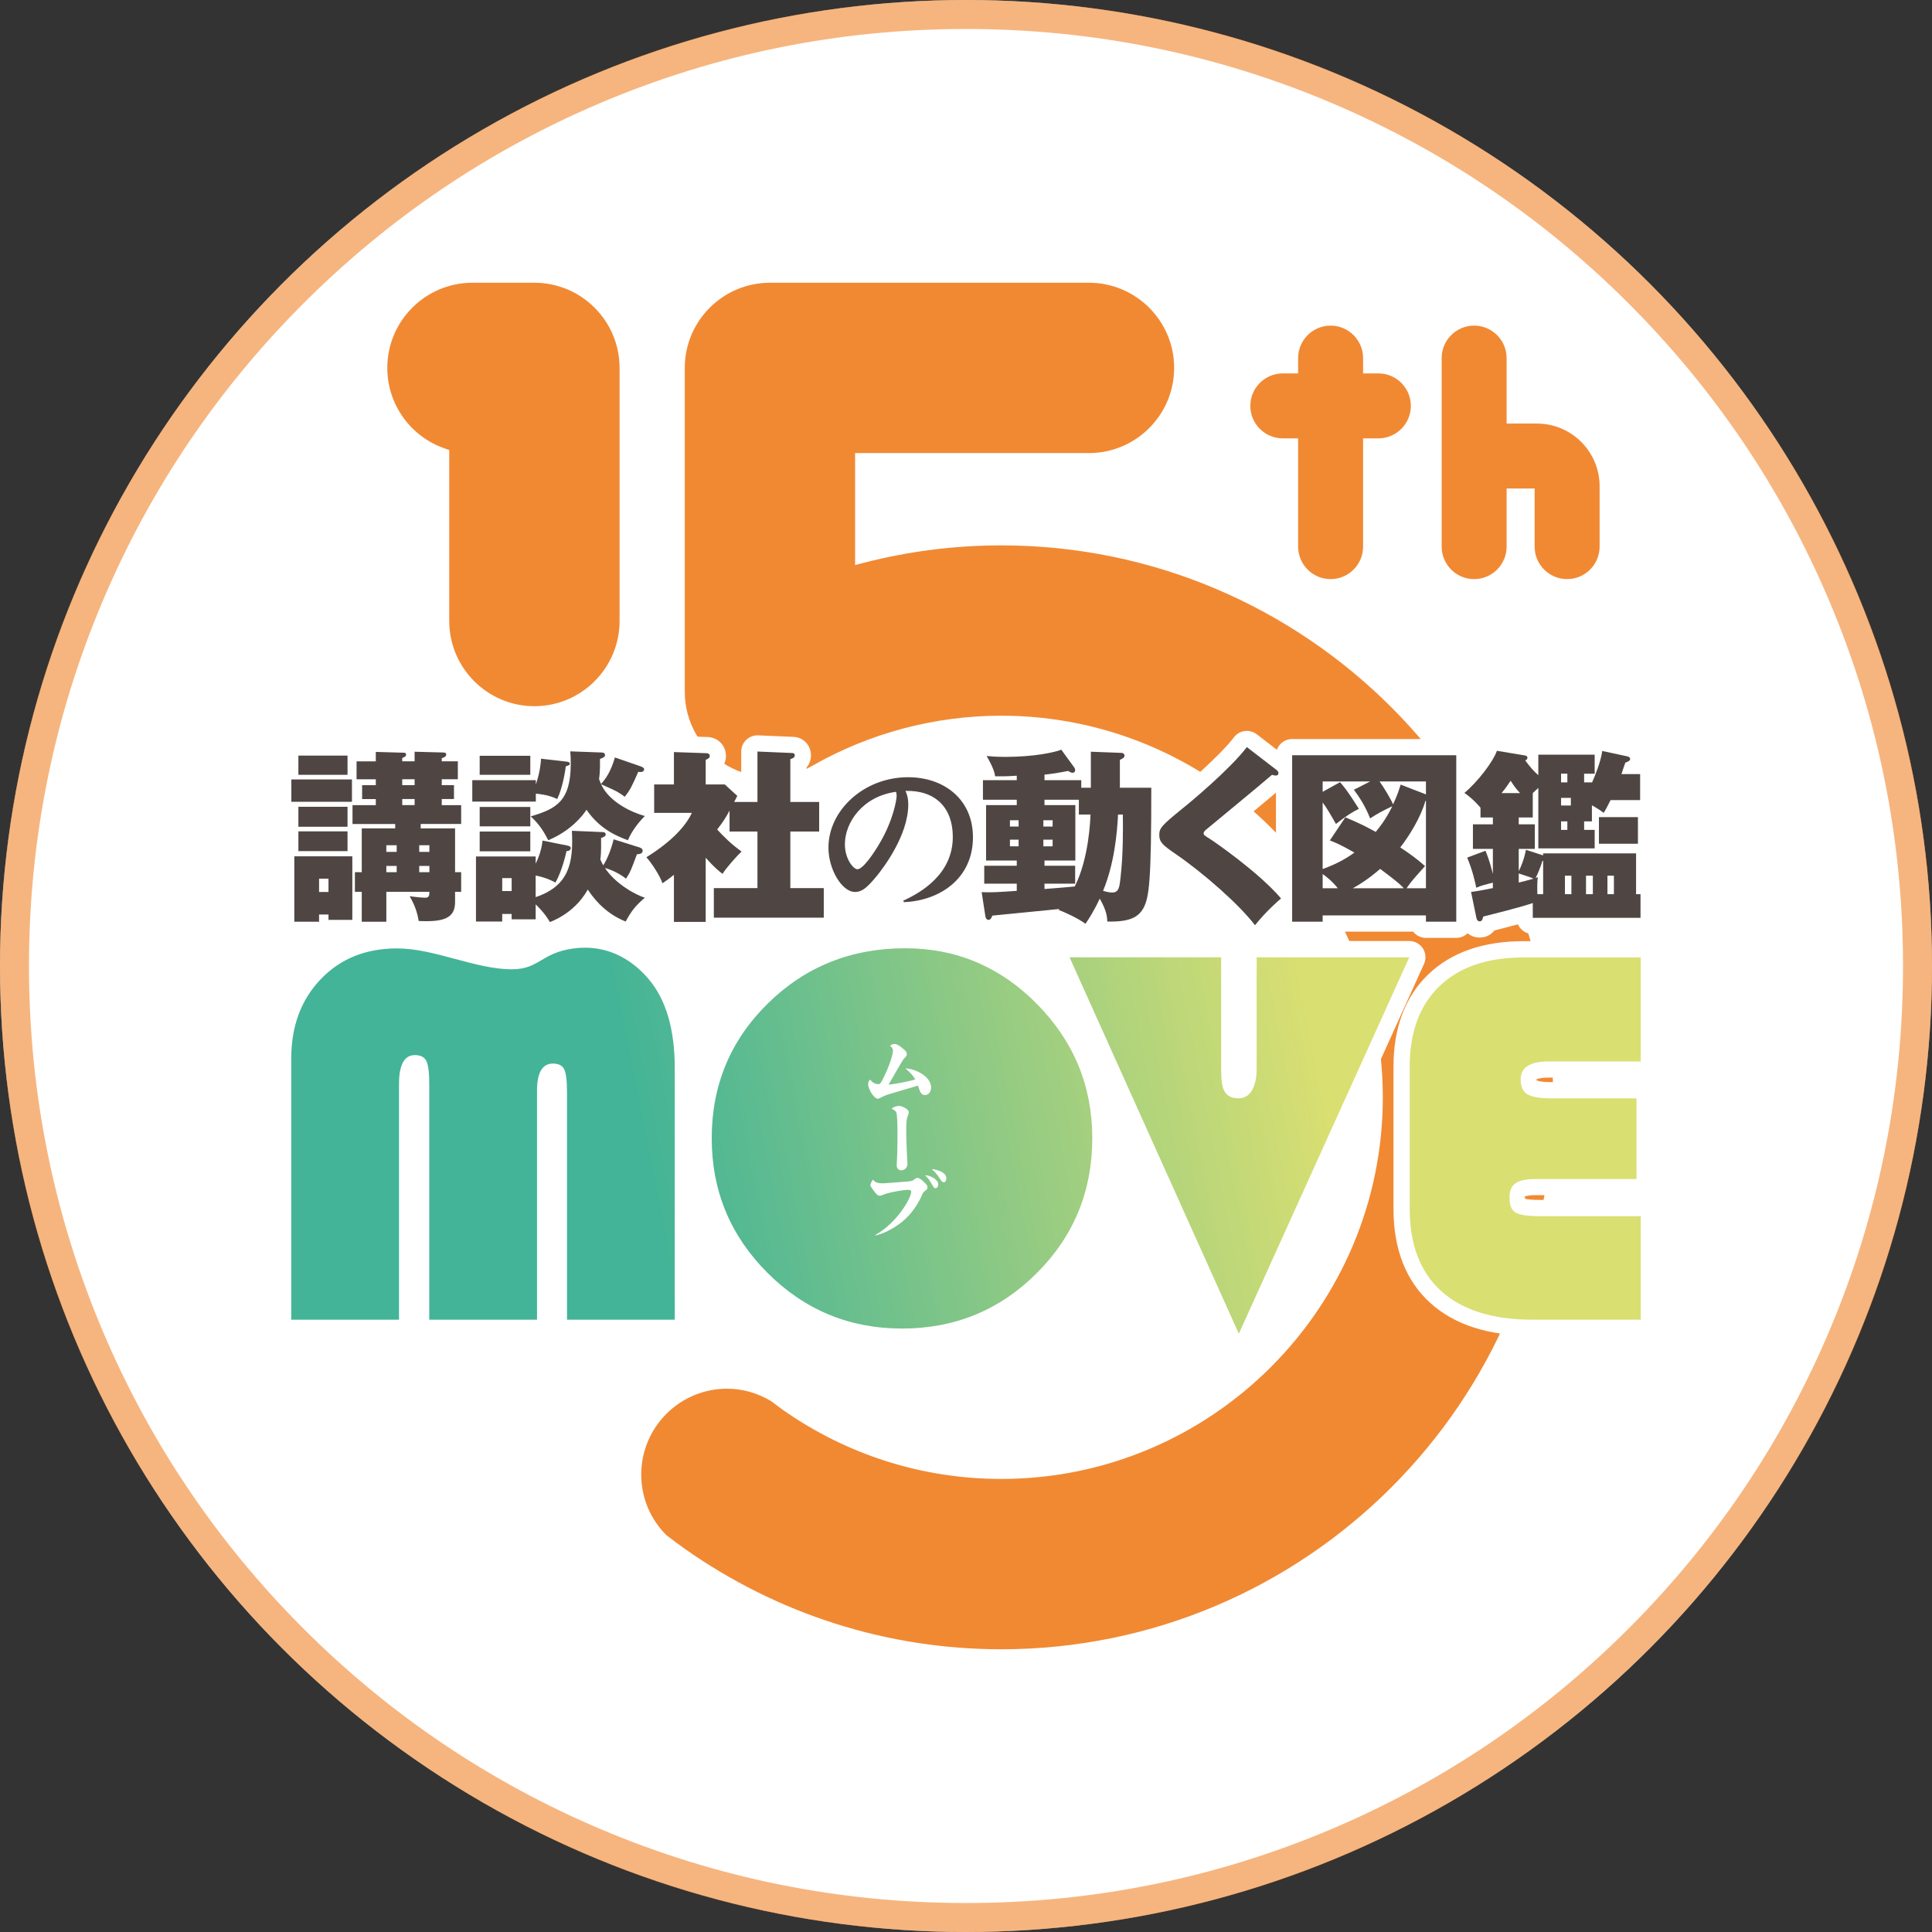 <?xml version="1.0" encoding="UTF-8"?>
<svg id="_レイヤー_1" data-name="レイヤー 1" xmlns="http://www.w3.org/2000/svg" version="1.1" xmlns:xlink="http://www.w3.org/1999/xlink" viewBox="0 0 400 400">
  <rect x="0" y="0" width="400" height="400" fill="#333333" stroke="none"/>
  <defs>
    <style>
      .cls-1 {
        fill: url(#linear-gradient);
      }

      .cls-1, .cls-2, .cls-3, .cls-4, .cls-5, .cls-6, .cls-7, .cls-8 {
        stroke-width: 0px;
      }

      .cls-9 {
        opacity: .5;
      }

      .cls-10 {
        clip-path: url(#clippath-2);
      }

      .cls-2 {
        fill: #ed6c00;
      }

      .cls-3 {
        fill: none;
      }

      .cls-11 {
        opacity: .8;
      }

      .cls-12 {
        clip-path: url(#clippath-1);
      }

      .cls-4 {
        fill: #231815;
      }

      .cls-5 {
        fill: url(#linear-gradient-2);
      }

      .cls-6 {
        fill: url(#linear-gradient-3);
      }

      .cls-13 {
        clip-path: url(#clippath);
      }

      .cls-14 {
        clip-path: url(#clippath-3);
      }

      .cls-7 {
        fill: #fff;
      }

      .cls-8 {
        fill: url(#linear-gradient-4);
      }
    </style>
    <clipPath id="clippath">
      <path class="cls-3" d="M260.177,198.195h31.6l-35.288,77.934-35.053-77.934h31.394v21.843c0,4.155-.135,7.356,3.605,7.356,1.552,0,2.587-.981,3.101-2.315.702-1.822.642-3.105.642-5.042v-21.843"/>
    </clipPath>
    <linearGradient id="linear-gradient" x1="-527.565" y1="576.739" x2="-526.037" y2="576.739" gradientTransform="translate(105656.658 115688.511) scale(200.181 -200.181)" gradientUnits="userSpaceOnUse">
      <stop offset="0" stop-color="#14a17d"/>
      <stop offset=".288" stop-color="#14a17d"/>
      <stop offset=".748" stop-color="#d0d74e"/>
      <stop offset="1" stop-color="#d0d74e"/>
    </linearGradient>
    <clipPath id="clippath-1">
      <path class="cls-3" d="M60.3,273.226v-54.066c0-6.702,2.036-12.178,6.101-16.427,4.067-4.251,9.339-6.374,15.824-6.374,7.695,0,16.131,4.284,23.637,4.324,5.882.028,6.079-3.42,12.958-4.324,6.682-.877,11.903,2.123,15.493,6.374,3.588,4.248,5.385,10.366,5.385,18.349v52.144h-22.307v-47.034c0-2.417-.191-4.02-.579-4.806-.382-.788-1.162-1.183-2.334-1.183-2.198,0-3.295,1.871-3.295,5.604v47.419h-22.31v-48.791c0-2.38-.2-3.973-.603-4.781-.406-.804-1.192-1.207-2.364-1.207-2.199,0-3.296,1.997-3.296,5.988v48.791h-22.309"/>
    </clipPath>
    <linearGradient id="linear-gradient-2" x1="-527.567" y1="576.814" x2="-526.04" y2="576.814" gradientTransform="translate(105651.77 115698.781) scale(200.178 -200.178)" xlink:href="#linear-gradient"/>
    <clipPath id="clippath-2">
      <path class="cls-3" d="M338.821,227.4v16.706h-20.86c-1.979,0-3.378.293-4.202.879-.826.588-1.238,1.574-1.238,2.968,0,1.574.424,2.611,1.265,3.103.842.495,2.563.743,5.166.743h20.746v21.427h-22.396c-8.243,0-14.54-1.969-18.899-5.909-4.36-3.934-6.539-9.621-6.539-17.058v-29.395c0-7.179,2.059-12.749,6.18-16.706,4.122-3.957,9.92-5.929,17.389-5.929h24.265v21.534h-19.099c-3.847,0-5.769,1.247-5.769,3.739,0,1.465.459,2.483,1.373,3.048.913.567,2.545.849,4.891.849h17.727"/>
    </clipPath>
    <linearGradient id="linear-gradient-3" x1="-527.683" y1="576.828" x2="-526.155" y2="576.828" gradientTransform="translate(110654.427 121155.143) scale(209.629 -209.629)" xlink:href="#linear-gradient"/>
    <clipPath id="clippath-3">
      <path class="cls-3" d="M187.41,196.328c10.621,0,19.733,3.866,27.335,11.591,7.601,7.731,11.4,16.98,11.4,27.747,0,10.955-3.829,20.257-11.48,27.913-7.658,7.656-16.963,11.484-27.914,11.484-10.879,0-20.164-3.848-27.859-11.54-7.691-7.692-11.536-16.977-11.536-27.858,0-10.989,3.874-20.293,11.619-27.91,7.747-7.617,17.227-11.428,28.436-11.428"/>
    </clipPath>
    <linearGradient id="linear-gradient-4" x1="-527.566" y1="576.775" x2="-526.038" y2="576.775" gradientTransform="translate(105649.588 115687.429) scale(200.17 -200.17)" xlink:href="#linear-gradient"/>
  </defs>
  <g>
    <circle class="cls-7" cx="200" cy="200" r="200"/>
    <g class="cls-9">
      <path class="cls-2" d="M200,6c26.192,0,51.598,5.128,75.512,15.243,23.101,9.771,43.848,23.76,61.667,41.578,17.819,17.819,31.807,38.566,41.578,61.667,10.115,23.913,15.243,49.319,15.243,75.512,0,26.192-5.128,51.598-15.243,75.512-9.771,23.101-23.76,43.848-41.578,61.667-17.819,17.819-38.566,31.808-61.667,41.578-23.913,10.115-49.319,15.243-75.512,15.243s-51.598-5.128-75.512-15.243c-23.101-9.771-43.849-23.76-61.667-41.578-17.819-17.819-31.808-38.566-41.578-61.667-10.115-23.913-15.243-49.319-15.243-75.512,0-26.192,5.128-51.598,15.243-75.512,9.771-23.101,23.76-43.848,41.578-61.667,17.818-17.819,38.566-31.807,61.667-41.578,23.913-10.115,49.319-15.243,75.512-15.243M200,0C89.543,0,0,89.543 0,200,0,310.457,89.543,400,200,400c110.457,0,200-89.543,200-200C400,89.543,310.457,0,200,0h0Z"/>
    </g>
  </g>
  <g class="cls-11">
    <g>
      <g>
        <path class="cls-2" d="M140.855,321.83c-1.346-.948-2.646-1.953-3.949-2.956,1.164,1.166,2.519,2.117,3.949,2.956Z"/>
        <path class="cls-7" d="M140.107,323.105c-1.729-1.013-3.121-2.058-4.247-3.187l1.946-2.217c1.409,1.083,2.633,2.027,3.9,2.919l-1.599,2.486Z"/>
      </g>
      <g>
        <path class="cls-2" d="M207.286,111.434c-9.733,0-19.405,1.234-28.769,3.639v-19.792h46.944c10.555,0,19.11-8.556,19.11-19.111s-8.556-19.111-19.11-19.111h-66.056c-10.554,0-19.11,8.556-19.11,19.111v67.084c0,6.813,3.627,13.111,9.52,16.53,5.894,3.419,13.165,3.441,19.076.06,11.659-6.666,24.936-10.189,38.395-10.189,42.75,0,77.531,34.781,77.531,77.532,0,42.751-34.781,77.532-77.531,77.532-16.451,0-31.693-5.188-44.255-13.96-.818-.572-1.601-1.19-2.395-1.792-2.945-1.829-6.388-2.934-10.109-2.934-10.63,0-19.246,8.617-19.246,19.246,0,5.308,2.15,10.113,5.625,13.595,1.303,1.003,2.603,2.008,3.949,2.956,18.825,13.254,41.71,21.111,66.431,21.111,63.827,0,115.754-51.927,115.754-115.754s-51.927-115.753-115.754-115.753Z"/>
        <path class="cls-7" d="M207.287,344.42c-24.15,0-47.416-7.394-67.284-21.381-1.299-.918-2.561-1.885-3.822-2.858l-.32-.263c-3.906-3.912-6.057-9.111-6.057-14.64,0-11.427,9.296-20.723,20.723-20.723,3.796,0,7.564,1.091,10.89,3.155l.684.514c.586.45,1.169.898,1.778,1.322,12.824,8.958,27.836,13.693,43.409,13.693,41.936,0,76.052-34.115,76.052-76.052s-34.115-76.055-76.052-76.055c-13.202,0-26.228,3.456-37.664,9.992-6.348,3.629-14.224,3.606-20.55-.064-6.328-3.672-10.257-10.494-10.257-17.807v-67.085c0-11.354,9.235-20.59,20.59-20.59h66.054c11.354,0,20.59,9.235,20.59,20.59s-9.235,20.59-20.59,20.59h-45.467v16.421c8.938-2.139,18.11-3.225,27.294-3.225,64.642,0,117.232,52.589,117.232,117.232s-52.589,117.232-117.232,117.232ZM150.526,287.512c-9.796,0-17.766,7.971-17.766,17.766,0,4.74,1.845,9.198,5.191,12.55,1.264.956,2.489,1.9,3.756,2.792,19.366,13.635,42.046,20.844,65.581,20.844,63.011,0,114.275-51.264,114.275-114.275s-51.264-114.275-114.275-114.275c-9.567,0-19.123,1.21-28.405,3.591l-1.845.473v-23.174h48.423c9.723,0,17.634-7.91,17.634-17.634s-7.91-17.634-17.634-17.634h-66.054c-9.723,0-17.634,7.91-17.634,17.634v67.085c0,6.262,3.366,12.105,8.785,15.249,5.422,3.147,12.166,3.164,17.599.058,11.883-6.793,25.414-10.384,39.13-10.384,43.565,0,79.008,35.443,79.008,79.011,0,43.565-35.443,79.008-79.008,79.008-16.182,0-31.777-4.919-45.1-14.224-.644-.45-1.264-.924-1.888-1.403l-.557-.424c-2.743-1.695-5.967-2.633-9.215-2.633Z"/>
      </g>
    </g>
    <g>
      <g>
        <polyline class="cls-2" points="110.644 128.578 110.644 76.17 97.819 76.17"/>
        <polygon class="cls-7" points="112.123 128.578 109.167 128.578 109.167 77.648 97.818 77.648 97.818 74.692 112.123 74.692 112.123 128.578"/>
      </g>
      <g>
        <path class="cls-2" d="M110.643,147.688c-10.554,0-19.111-8.556-19.111-19.111v-34.355c-7.465-2.6-12.825-9.7-12.825-18.052,0-10.554,8.556-19.111,19.111-19.111h12.825c10.554,0,19.111,8.556,19.111,19.111v52.407c0,10.554-8.556,19.111-19.111,19.111Z"/>
        <path class="cls-7" d="M110.642,149.167c-11.352,0-20.587-9.235-20.587-20.59v-33.333c-7.714-3.138-12.827-10.673-12.827-19.074,0-11.354,9.235-20.59,20.59-20.59h12.824c11.354,0,20.59,9.235,20.59,20.59v52.407c0,11.354-9.235,20.59-20.59,20.59ZM97.818,58.536c-9.723,0-17.634,7.91-17.634,17.634,0,7.5,4.755,14.192,11.834,16.655l.993.346v35.406c0,9.723,7.91,17.634,17.631,17.634,9.723,0,17.634-7.91,17.634-17.634v-52.407c0-9.723-7.91-17.634-17.634-17.634h-12.824Z"/>
      </g>
    </g>
    <g>
      <g>
        <polygon class="cls-7" points="291.776 198.181 291.775 198.181 291.775 198.182 291.776 198.181"/>
        <polygon class="cls-7" points="221.435 198.181 221.435 198.181 221.436 198.181 221.435 198.181"/>
        <polygon class="cls-7" points="339.689 273.211 339.696 273.211 339.696 273.21 339.689 273.211"/>
        <polygon class="cls-7" points="339.696 198.215 339.695 198.215 339.696 198.219 339.696 198.215"/>
        <polygon class="cls-7" points="139.693 273.211 139.696 273.211 139.696 273.211 139.693 273.211"/>
        <rect class="cls-7" x="58.42" y="163.682" width="16.883" height="10.844" rx="3.355" ry="3.355"/>
        <rect class="cls-7" x="58.42" y="153.081" width="16.883" height="10.688" rx="3.355" ry="3.355"/>
        <rect class="cls-7" x="56.965" y="158.018" width="19.256" height="11.34" rx="3.355" ry="3.355"/>
        <path class="cls-7" d="M74.895,194.183c-1.851,0-3.352-1.501-3.352-3.352v-3.461c-.857-.609-1.415-1.608-1.415-2.737v-4.053c0-1.129.557-2.128,1.415-2.737v-4.221c-1.132-.537-1.914-1.692-1.914-3.028v-3.903c0-1.299.739-2.428,1.822-2.985-.606-.606-.982-1.443-.982-2.37v-3.713c0-1.851,1.501-3.352,3.352-3.352h.935c.17-.372.41-.713.71-1.005.626-.609,1.464-.947,2.336-.947.032,0,5.531.156,5.531.156.419,0,.791.038,1.129.107.43-.196.898-.297,1.377-.297.029,0,5.863.15,5.863.15,1.758,0,2.919.805,3.525,1.865,1.643.214,2.913,1.62,2.913,3.323v3.713c0,.831-.303,1.591-.803,2.177v.39c.898.603,1.49,1.625,1.49,2.789v3.903c0,1.06-.491,2.004-1.259,2.618v4.749c.768.615,1.259,1.559,1.259,2.618v4.053c0,1.065-.497,2.012-1.27,2.627-.156,3.216-1.972,6.81-9.287,6.81-.549,0-1.132-.014-1.747-.043-1.602-.075-2.927-1.276-3.161-2.864-.009-.064-.017-.124-.029-.188-.075,1.784-1.547,3.207-3.349,3.207h-5.09Z"/>
        <path class="cls-7" d="M60.931,194.183c-1.851,0-3.352-1.501-3.352-3.352v-13.543c0-1.851,1.501-3.352,3.352-3.352h12.013c1.851,0,3.352,1.501,3.352,3.352v13.162c0,1.851-1.501,3.352-3.352,3.352h-4.934c-.124,0-.245-.006-.364-.02-.473.257-1.016.401-1.591.401h-5.124Z"/>
        <rect class="cls-7" x="58.42" y="168.769" width="16.883" height="10.803" rx="3.355" ry="3.355"/>
        <rect class="cls-7" x="95.956" y="168.809" width="17.189" height="10.803" rx="3.355" ry="3.355"/>
        <path class="cls-7" d="M129.994,177.314c-.398,0-.803-.075-1.195-.219l1.195-3.135-1.311,3.089c-1.599-.606-4.475-1.703-7.252-4.279-1.542,1.455-3.73,3.083-6.652,4.29-.416.167-.849.254-1.276.254-1.236,0-2.414-.687-2.997-1.853-.543-1.086-1.426-2.668-2.852-3.926-.912-.803-1.316-2.044-1.057-3.233s1.149-2.142,2.315-2.489c4.296-1.282,5.901-1.761,5.901-7.772,0-.912-.023-1.53-.087-2.119-.104-.97.214-1.934.878-2.644.635-.687,1.524-1.074,2.454-1.074.04,0,6.438.237,6.438.237,1.328,0,2.258.433,2.899,1.034.341.006.687.069,1.016.185l5.393,1.871c2.65,1.097,2.91,2.979,2.91,3.742,0,1.565-.878,2.864-2.223,3.499-.485,1.074-.872,1.848-1.299,2.546.427.167.837.3,1.201.398,1.155.312,2.056,1.218,2.362,2.373.306,1.161-.023,2.39-.872,3.233-1.288,1.282-2.235,2.616-2.806,3.955-.543,1.27-1.778,2.038-3.083,2.038Z"/>
        <path class="cls-7" d="M113.849,194.258c-.736,0-1.458-.245-2.044-.696-.289.081-.592.124-.904.124,0,0-5.133-.003-5.214-.009-.499.297-1.086.468-1.709.468h-5.436c-1.851,0-3.352-1.501-3.352-3.352v-13.468c0-1.851,1.501-3.352,3.352-3.352h10.41c.014-.115.023-.214.035-.297.098-.935.589-1.787,1.348-2.344.58-.424,1.276-.65,1.983-.65.219,0,.439.02.658.064l2.177.436c.144-.572.442-1.103.866-1.533.632-.638,1.49-.993,2.382-.993.046,0,6.533.271,6.536.271,1.285,0,2.442.647,3.135,1.651l5.335,1.674c1.833.598,2.997,2.102,2.997,3.848,0,.297-.069,2.364-1.963,3.456-.456,1.21-.756,1.949-1.097,2.624.43.208.829.37,1.166.476,1.161.361,2.035,1.325,2.284,2.517.248,1.189-.17,2.422-1.091,3.219-1.64,1.415-2.154,2.053-3.233,4.016-.603,1.1-1.747,1.735-2.936,1.735-.419,0-.843-.078-1.253-.243-2.442-.984-4.616-2.428-6.501-4.31-2.249,2.31-4.738,3.655-6.698,4.432-.401.159-.82.234-1.233.234Z"/>
        <rect class="cls-7" x="95.956" y="163.716" width="17.189" height="10.728" rx="3.355" ry="3.355"/>
        <rect class="cls-7" x="95.956" y="153.121" width="17.189" height="10.647" rx="3.355" ry="3.355"/>
        <path class="cls-7" d="M97.781,169.317c-1.853,0-3.355-1.501-3.355-3.355v-4.434c0-1.853,1.501-3.355,3.355-3.355h10.763c.087-.595.11-1.01.121-1.253.046-.924.473-1.79,1.178-2.39.612-.514,1.38-.797,2.171-.797.127,0,5.768.635,5.768.635,2.523.45,3.551,2.183,3.551,3.713,0,.704-.185,1.784-1.12,2.662-.289,1.611-.843,4.042-1.79,6.092-.566,1.224-1.778,1.946-3.043,1.946-.45,0-.901-.092-1.334-.283-.208-.087-.416-.179-.641-.266-.612.664-1.49,1.086-2.465,1.086h-13.159Z"/>
        <path class="cls-7" d="M139.526,194.226c-1.853,0-3.355-1.501-3.355-3.355v-4.896c-.999-.341-1.882-1.062-2.206-2.067-.294-.907-1.721-3.176-2.633-4.192-.664-.739-.964-1.732-.826-2.72.144-.982.716-1.853,1.559-2.373,1.703-1.051,3.06-2.05,4.146-2.968h-.779c-1.853,0-3.355-1.501-3.355-3.355v-5.895c0-1.853,1.501-3.355,3.355-3.355h.739v-3.343c0-.907.37-1.778,1.028-2.414.624-.6,1.461-.941,2.327-.941.04,0,6.813.237,6.819.237,2.206,0,3.955,1.686,3.955,3.926,0,.508-.115,1.484-.837,2.408v.127h.583c.837,0,1.64.312,2.258.878l1.161,1.057v-5.387c0-.912.375-1.79,1.034-2.419.629-.6,1.461-.935,2.321-.935.046,0,7.298.312,7.304.312,2.09,0,3.776,1.651,3.776,3.845,0,.826-.271,1.755-.918,2.529v3.759h2.616c1.853,0,3.355,1.501,3.355,3.355v6.12c0,1.853-1.501,3.355-3.355,3.355h-2.616v4.994h3.574c1.853,0,3.355,1.501,3.355,3.355v6.12c0,1.853-1.501,3.355-3.355,3.355h-22.178c-.6.549-1.397.883-2.269.883h-6.582Z"/>
        <path class="cls-7" d="M187.127,190.13c-1.403,0-2.665-.878-3.15-2.203l-.113-.309c-.598-1.643.165-3.47,1.755-4.198,5.581-2.555,8.294-5.875,8.294-10.151,0-2.714-.846-4.518-2.567-5.442-.497,6.219-4.518,12.212-6.981,15.344-2.18,2.694-4.183,4.85-7.342,4.85-5.072,0-8.86-6.617-8.86-12.532,0-9.718,9.085-17.928,19.842-17.928,9.882,0,16.782,6.49,16.782,15.786,0,11.08-9.091,16.467-17.538,16.779-.04.003-.084.003-.124.003ZM180.951,169.419c-1.634,1.4-2.543,3.257-2.662,4.989.312-.471.638-.996.961-1.556.725-1.23,1.276-2.39,1.7-3.433Z"/>
        <path class="cls-7" d="M224.741,194.605c-.693,0-1.371-.214-1.943-.621-1.302-.927-3.28-1.853-4.457-2.324,0,0-9.709.967-11.022,1.097-.866.826-1.859,1.042-2.665,1.042-1.504,0-3.436-.909-3.938-3.473l-.788-5.104c-.127-.814.052-1.643.494-2.327v-3.658c0-.563.139-1.094.384-1.559v-10.113c-.41-.554-.65-1.241-.65-1.983v-4.056c0-1.172.6-2.203,1.51-2.8-.092-.173-.196-.358-.309-.557-.618-1.091-.577-2.437.11-3.487.624-.953,1.683-1.519,2.806-1.519.113,0,.228.006.344.017.768.081,1.677.173,3.56.173,5.39,0,9.334-.857,10.307-1.247.407-.165.829-.243,1.25-.243,1.045,0,2.064.491,2.708,1.377l.514.704c.156-.266.346-.511.572-.728.626-.6,1.458-.935,2.324-.935.043,0,6.141.234,6.141.234,2.829,0,4.175,2.053,4.175,3.961,0,.984-.32,1.836-.956,2.543v.725h3.153c1.851,0,3.352,1.501,3.352,3.352,0,20.137-.416,23.575-2.061,26.563-1.813,3.164-4.717,4.495-9.732,4.495l-.745-.009c-.722-.017-1.389-.263-1.929-.667-.497.557-1.166.938-1.911,1.074-.199.035-.396.052-.595.052Z"/>
        <path class="cls-7" d="M259.792,194.907c-1.034-.012-2.004-.497-2.627-1.316-2.893-3.805-9.983-10.133-15.798-14.112-2.529-1.755-4.706-3.257-4.706-6.629,0-3.158,1.773-4.596,6.057-8.078,2.402-1.9,9.816-8.257,12.76-12.125.537-.71,1.34-1.178,2.223-1.293.15-.023.3-.035.445-.035.733,0,1.455.243,2.044.699l6.161,4.746c1.415,1.195,1.692,2.448,1.692,3.308,0,2.067-1.571,3.707-3.626,3.84-2.079,1.761-6.063,5.052-8.961,7.448-.393.323-.768.635-1.114.918,3.297,2.344,9.654,7.125,13.43,11.554,1.201,1.403,1.034,3.516-.364,4.717-.774.67-2.823,2.442-4.96,5.104-.635.797-1.599,1.259-2.616,1.259-.012,0-.029,0-.04-.006Z"/>
        <path class="cls-7" d="M295.224,194.18c-1.077,0-2.035-.508-2.647-1.296h-16.089c-.612.788-1.571,1.296-2.647,1.296h-6.314c-1.851,0-3.352-1.501-3.352-3.352v-34.468c0-1.851,1.501-3.352,3.352-3.352h33.974c1.851,0,3.352,1.501,3.352,3.352v34.468c0,1.851-1.501,3.352-3.352,3.352h-6.276Z"/>
        <rect class="cls-7" x="327.688" y="165.824" width="14.781" height="12.218" rx="3.355" ry="3.355"/>
        <path class="cls-7" d="M306.327,194.108c-1.963,0-3.589-1.42-3.949-3.453l-1.094-5.309c-.188-.912.012-1.865.554-2.624.029-.04.061-.081.092-.121-.274-1.051-.684-2.376-1.259-3.747-.352-.84-.346-1.787.014-2.624.208-.479.52-.901.912-1.23v-4.33c0-1.016.453-1.929,1.166-2.543-.433-.407-.938-.834-1.452-1.184-.875-.589-1.42-1.556-1.472-2.61s.396-2.07,1.207-2.746c2.367-1.969,5.168-5.693,5.71-7.249.476-1.363,1.758-2.246,3.161-2.246.185,0,.367.014.554.046l5.739.956c.26.032.511.089.751.17.459-.237.979-.37,1.53-.37h11.106c.061-.052.124-.101.191-.147.572-.404,1.25-.618,1.94-.618.234,0,.471.023.704.075l5.168,1.109c1.937.396,3.259,1.931,3.259,3.814v.043c1.213.502,2.064,1.7,2.064,3.095v5.393c0,1.851-1.501,3.352-3.352,3.352h-4.074c-.217.393-.381.673-.606,1.039-.344.557-.837.999-1.418,1.273.026.162.038.329.038.497v1.507h5.22c1.851,0,3.352,1.501,3.352,3.352v6.149c.569.6.918,1.412.918,2.304v4.899c0,1.851-1.501,3.352-3.352,3.352h-22.308c-1.374,0-2.555-.826-3.072-2.009-1.752.476-3.565.938-4.87,1.267-.953,1.239-2.243,1.469-3.075,1.469Z"/>
        <path class="cls-7" d="M256.484,279.467c-1.316-.006-2.512-.779-3.049-1.98l-35.054-77.931c-.468-1.034-.375-2.24.243-3.193.612-.958,1.674-1.536,2.812-1.536h31.393c1.853,0,3.355,1.501,3.355,3.355v21.843c-.006,1.75-.006,3.759.266,4.284.364-1.501.375-2.206.375-3.834l-.006-22.293c0-1.853,1.501-3.355,3.355-3.355h31.601c1.137,0,2.2.583,2.818,1.536.618.958.704,2.165.237,3.199l-35.285,77.931c-.543,1.201-1.738,1.975-3.054,1.975h-.006Z"/>
        <path class="cls-7" d="M117.389,276.569c-1.403,0-2.604-.866-3.101-2.084-.502,1.218-1.703,2.084-3.106,2.084h-22.311c-1.426,0-2.644-.895-3.129-2.154-.485,1.259-1.703,2.154-3.129,2.154h-22.311c-1.853,0-3.355-1.501-3.355-3.355v-54.067c0-7.564,2.367-13.869,7.027-18.742,4.712-4.919,10.849-7.414,18.251-7.414,4.336,0,8.69,1.172,12.899,2.304,3.845,1.028,7.477,2.004,10.751,2.021,2.107,0,2.962-.502,4.509-1.42,1.767-1.039,3.967-2.344,7.997-2.875.941-.121,1.848-.179,2.737-.179,6.04,0,11.49,2.668,15.751,7.714,4.1,4.856,6.178,11.756,6.178,20.515v52.139c0,1.853-1.501,3.36-3.355,3.36h-22.305Z"/>
        <path class="cls-7" d="M317.301,276.569c-9.059,0-16.173-2.281-21.144-6.779-5.075-4.579-7.651-11.155-7.651-19.545v-29.395c0-8.095,2.431-14.527,7.217-19.123,4.74-4.556,11.369-6.865,19.707-6.865h24.262c1.853,0,3.349,1.501,3.355,3.355l.006,21.531c0,.889-.358,1.744-.982,2.367-.629.629-1.484.987-2.373.987h-19.1c-1.986,0-2.512.398-2.517.404-.098.185.583.525,3.014.525h17.726c1.853,0,3.355,1.501,3.355,3.355v16.704c0,1.853-1.501,3.355-3.355,3.355h-20.861c-1.755,0-2.298.283-2.304.283.064.208.115.37.156.497.445.087,1.392.208,3.141.208h20.746c1.853,0,3.355,1.501,3.355,3.355v21.421c0,1.264-.716,2.425-1.848,2.997-.468.231-.993.364-1.519.364h-22.386Z"/>
        <path class="cls-7" d="M186.477,278.333c-11.747,0-21.918-4.212-30.23-12.521-8.306-8.306-12.518-18.477-12.518-30.227,0-11.868,4.247-22.062,12.622-30.302,8.361-8.219,18.719-12.388,30.787-12.388,11.502,0,21.502,4.235,29.724,12.593,8.202,8.34,12.359,18.468,12.359,30.097,0,11.819-4.192,22.007-12.46,30.282-8.274,8.271-18.465,12.466-30.284,12.466Z"/>
      </g>
      <g>
        <polygon class="cls-4" points="291.777 198.181 291.777 198.181 291.777 198.182 291.777 198.181"/>
        <polygon class="cls-4" points="221.437 198.181 221.437 198.181 221.437 198.181 221.437 198.181"/>
        <polygon class="cls-4" points="339.691 273.211 339.698 273.211 339.698 273.21 339.691 273.211"/>
        <polygon class="cls-4" points="339.698 198.215 339.697 198.215 339.698 198.219 339.698 198.215"/>
        <polygon class="cls-4" points="139.694 273.211 139.698 273.211 139.698 273.211 139.694 273.211"/>
        <rect class="cls-4" x="61.776" y="167.036" width="10.176" height="4.133"/>
        <rect class="cls-4" x="61.776" y="156.438" width="10.176" height="3.978"/>
        <rect class="cls-4" x="60.321" y="161.375" width="12.549" height="4.628"/>
        <path class="cls-4" d="M81.822,171.511h-6.925v9.068h-1.416v4.056h1.416v6.198h5.09v-6.198h8.914c0,.611,0,1.227-.841,1.227-.728,0-2.793-.23-3.253-.307.955,1.608,1.607,3.29,1.875,5.125,4.972.231,7.537-.459,7.537-3.9v-2.144h1.261v-4.056h-1.261v-9.068h-7.117v-.917h8.378v-3.902h-4.016v-1.261h2.526v-2.871h-2.526v-1.225h3.329v-3.711h-3.329v-.65c.458-.154.917-.305.917-.764,0-.346-.228-.422-.764-.422l-5.776-.151v1.988h-2.565v-.689c.46-.191.803-.343.803-.688,0-.419-.266-.419-.84-.419l-5.433-.155v1.952h-3.981v3.711h3.981v1.225h-2.832v2.871h2.832v1.261h-4.821v3.902h8.838v.917ZM86.797,174.993h2.104v1.376h-2.104v-1.376ZM86.797,179.28h2.104v1.298h-2.104v-1.298ZM83.277,161.335h2.564v1.223h-2.564v-1.223ZM83.277,165.43h2.564v1.262h-2.564v-1.262ZM82.128,180.578h-2.141v-1.298h2.141v1.298ZM82.128,176.369h-2.141v-1.376h2.141v1.376Z"/>
        <path class="cls-4" d="M60.933,190.832h5.125v-1.492h1.953v1.11h4.934v-13.16h-12.012v13.543ZM66.058,181.918h1.951v2.755h-1.951v-2.755Z"/>
        <rect class="cls-4" x="61.776" y="172.124" width="10.176" height="4.094"/>
        <rect class="cls-4" x="99.312" y="172.161" width="10.482" height="4.094"/>
        <path class="cls-4" d="M109.871,169.025c1.913,1.682,3.023,3.71,3.635,4.935,4.628-1.913,7.156-5.088,7.922-6.315,2.869,4.211,6.656,5.588,8.569,6.315.803-1.874,2.067-3.56,3.518-5.013-2.677-.727-7.383-2.868-9.068-6.58.422.191.574.269,2.296,1.033,1.186.539,2.065,1.149,2.601,1.571,1.034-1.302,1.455-2.066,2.793-5.166.459.076,1.223.076,1.223-.535,0-.346-.573-.537-.649-.576l-5.395-1.872c-.955,3.213-1.949,4.399-2.87,5.508-.115-.266-.228-.495-.419-1.033.114-.801.228-1.798.191-4.167.88-.347,1.034-.423,1.034-.804,0-.536-.5-.536-.882-.536l-6.312-.231c.075.691.114,1.418.114,2.486,0,7.883-3.023,9.412-8.302,10.983Z"/>
        <path class="cls-4" d="M110.903,190.334v-3.099c1.951,1.913,2.602,3.099,2.948,3.672,5.318-2.104,7.421-6.007,7.842-6.731,1.952,2.983,4.515,5.279,7.841,6.617,1.264-2.298,2.029-3.253,3.979-4.936-2.332-.727-6.312-3.136-8.262-6.159.497.154,2.448.727,4.361,2.217.917-1.413,1.032-1.758,2.256-5.048.534-.04,1.185-.077,1.185-.765,0-.384-.419-.574-.651-.651l-5.355-1.683c-.536,2.217-1.34,4.091-2.141,5.392-.27-.421-.385-.725-.612-1.222.227-1.607.151-3.484.151-4.439.536-.191.956-.343.956-.727,0-.421-.382-.497-.612-.497l-6.389-.267c.346,6.655-.573,11.4-7.499,13.732v-4.474c2.259.458,3.521,1.148,4.096,1.455,1.3-2.219,2.141-5.816,2.295-6.504.229,0,.879-.079.879-.652,0-.304-.343-.419-.687-.495l-5.166-1.035c-.078.729-.269,2.451-1.417,4.783v-1.492h-12.358v13.468h5.434v-1.568h1.952v1.109h4.972ZM103.98,181.802h1.952v2.677h-1.952v-2.677Z"/>
        <rect class="cls-4" x="99.312" y="167.072" width="10.482" height="4.016"/>
        <rect class="cls-4" x="99.312" y="156.476" width="10.482" height="3.938"/>
        <path class="cls-4" d="M110.942,164.319c2.45.228,3.56.727,4.439,1.109,1.223-2.639,1.722-6.35,1.759-6.771.537-.155.841-.23.841-.575,0-.267-.382-.345-.573-.382l-5.394-.613c-.04.804-.154,2.563-1.073,5.357v-.918h-13.16v4.438h13.16v-1.644Z"/>
        <path class="cls-4" d="M133.828,177.478c1.071,1.188,2.831,3.868,3.329,5.398.766-.539,1.491-1.036,2.371-1.762v9.755h6.58v-13.275c1.875,2.107,2.832,2.83,3.481,3.329.843-1.341,2.947-3.673,3.94-4.628-2.102-1.494-3.749-3.138-5.049-4.552,1.34-1.722,1.761-2.45,2.565-3.905v4.324h5.776v11.707h-9.029v6.121h22.762v-6.121h-6.923v-11.707h5.969v-6.121h-5.969v-8.877c.304-.075.918-.266.918-.764,0-.382-.267-.498-.574-.498l-7.153-.306v10.445h-4.821c.191-.345.228-.46.649-1.262l-2.599-2.373h-3.942v-5.088c.382-.154.841-.384.841-.804,0-.421-.343-.573-.725-.573l-6.697-.233v6.698h-4.093v5.893h7.805c-.919,2.029-3.405,5.47-9.412,9.18Z"/>
        <path class="cls-4" d="M177.028,184.67c1.338,0,2.372-.686,4.667-3.518.842-1.071,6.351-7.995,6.351-14.578,0-1.413-.305-2.217-.573-2.829,6.198-.155,9.794,3.479,9.794,9.526,0,7.765-6.657,11.555-10.252,13.201l.115.306c7.305-.269,14.31-4.784,14.31-13.429,0-7.845-5.969-12.435-13.429-12.435-9.144,0-16.491,6.85-16.491,14.578,0,4.512,2.793,9.18,5.509,9.18ZM185.521,163.937c.078.305.117.495.117.842,0,.724-.652,4.934-3.483,9.754-1.11,1.913-3.444,5.434-4.628,5.434-.882,0-2.602-2.182-2.602-5.166,0-4.593,3.75-9.946,10.597-10.864Z"/>
        <path class="cls-4" d="M203.241,184.712l.767,4.972c.075.382.227.764.648.764.382,0,.573-.304.803-.88.155,0,13.087-1.298,13.892-1.374l-.191.191c1.337.497,3.862,1.645,5.584,2.87.572-.843,1.683-2.487,2.945-5.205,1.453,2.526,1.531,3.826,1.569,4.745,4.745.113,6.428-.956,7.461-2.755,1.224-2.22,1.644-5.623,1.644-24.944h-6.503v-5.777c.88-.384.955-.614.955-.842,0-.574-.495-.613-.955-.613l-6.007-.23v7.462h-1.99v-1.57h-7.613v-1.147c1.57-.155,2.715-.346,4.897-.765.307.191.612.382.916.382.308,0,.537-.191.537-.536,0-.268-.077-.419-.191-.573l-2.677-3.672c-1.418.573-5.743,1.49-11.556,1.49-2.182,0-3.175-.116-3.903-.191,1.456,2.563,1.647,3.481,1.761,4.208,2.182.039,3.136-.037,4.476-.116v.92h-7.001v4.056h7.001v1.11h-6.353v11.476h6.353v1.071h-6.735v3.712h6.735v1.492c-3.941.268-5.013.343-7.269.268ZM231.479,168.642h.994c.039,3.023.077,8.148-.46,12.892-.229,2.144-.342,3.253-1.76,3.253-.152,0-.689,0-1.874-.343,2.295-5.548,2.907-11.783,3.101-15.801ZM216.02,169.828h1.913v1.301h-1.913v-1.301ZM216.02,173.843h1.913v1.379h-1.913v-1.379ZM209.096,169.828h1.796v1.301h-1.796v-1.301ZM209.096,175.222v-1.379h1.796v1.379h-1.796ZM216.25,182.951h6.35v-3.712h-6.35v-1.071h6.389v-11.476h-6.389v-1.11h7.117v3.06h2.408c-.039,1.147-.343,9.144-3.253,14.882-1.874.191-2.83.269-6.273.536v-1.109Z"/>
        <path class="cls-4" d="M243.266,176.714c5.816,3.979,13.277,10.521,16.568,14.845,2.334-2.908,4.551-4.821,5.393-5.549-4.706-5.508-14.041-11.897-14.653-12.279-1.224-.767-1.376-.843-1.376-1.225,0-.306.382-.651.687-.88.382-.343,11.707-9.639,13.468-11.212.342.119.573.155.802.155.381,0,.537-.267.537-.495,0-.27-.156-.461-.382-.652l-6.162-4.746c-3.405,4.478-11.478,11.249-13.313,12.704-4.285,3.481-4.82,4.056-4.82,5.472,0,1.531.764,2.141,3.25,3.863Z"/>
        <path class="cls-4" d="M267.527,190.829h6.315v-1.298h21.384v1.298h6.276v-34.469h-33.976v34.469ZM280.076,183.906c2.945-1.605,5.244-3.635,5.665-4.017,2.372,1.798,3.9,2.907,4.897,4.017h-10.561ZM295.227,183.906h-4.016c1.072-1.568,1.683-2.182,3.826-4.589-1.606-1.457-3.328-2.68-5.128-3.865,1.8-2.295,4.285-6.276,5.205-9.642h.113v18.097ZM295.227,161.793v2.677l-5.24-2.026c-.307.995-.65,2.144-1.57,4.094-.343-.919-1.835-3.405-2.793-4.745h9.603ZM273.843,166.154c.764.995,1.415,2.106,2.754,4.439,2.142-1.685,3.366-2.448,4.742-3.14-2.372-3.785-3.289-4.819-3.9-5.509l-3.596,1.992v-2.144h9.83l-3.367,1.722c1.032,1.377,2.334,3.29,3.367,5.93,1.647-1.071,2.449-1.491,4.592-2.523-1.379,2.829-2.716,4.436-3.444,5.316-2.256-1.224-2.871-1.57-6.276-3.022l-3.211,4.782c.764.306,1.949.725,5.088,2.524-1.149.802-2.984,2.104-6.58,3.405v-13.774ZM273.843,180.96c.802.573,1.987,1.494,3.136,2.945h-3.136v-2.945Z"/>
        <rect class="cls-4" x="331.044" y="169.179" width="8.072" height="5.507"/>
        <path class="cls-4" d="M306.52,167.224v2.029h2.563v1.415h-4.13v5.088h4.13v5.167c-.689-2.756-1.185-3.905-1.531-4.785l-3.787,1.419c1.188,2.831,1.722,5.431,1.874,6.236,1.033-.46,2.298-.766,3.444-1.036v1.111c-2.602.536-3.635.689-4.515.801l1.11,5.395c.078.423.346.691.65.691.498,0,.612-.383.764-.995,1.531-.385,7.577-1.875,10.253-2.793v3.061h22.307v-4.897h-.919v-8.454h-19.245v.419l-3.558-1.149c-.343,1.877-1.072,3.636-1.492,4.402v-4.593h3.328v-5.088h-3.328v-1.415h2.906v-5.049c.537-.495.612-.574,1.149-1.071v12.511h11.669v-3.826h-2.182v-1.761h1.609v-3.329c.191.113,1.34.727,2.447,1.567.42-.687.611-1.031,1.417-2.638h6.121v-5.394h-3.865c.612-1.798.65-2.028.802-2.372.651-.191.997-.46.997-.764,0-.269-.23-.46-.612-.539l-5.166-1.107c-.268,2.104-1.531,5.279-2.142,6.58v-.077h-1.609v-1.798h2.182v-3.939h-11.669v4.246c-.994-.88-1.57-1.531-2.716-3.062.191-.076.46-.191.46-.536s-.269-.458-.576-.498l-5.739-.955c-.803,2.295-4.016,6.465-6.733,8.723,1.645,1.11,2.984,2.639,3.328,3.059ZM332.805,181.305h1.337v3.826h-1.337v-3.826ZM328.367,181.305h1.415v3.826h-1.415v-3.826ZM324.004,181.305h1.34v3.826h-1.34v-3.826ZM323.201,160.184h1.301v1.8h-1.301v-1.8ZM323.201,165.198h2.026v1.57h-2.026v-1.57ZM323.201,170.057h1.301v1.761h-1.301v-1.761ZM319.336,178.245h.153v6.886h-1.186c-.038-.88-.077-2.756.114-3.52-.152.039-.343.113-.495.191.343-.651,1.033-2.219,1.414-3.557ZM317.501,181.915c-1.57.46-2.372.651-3.062.806v-1.877c.764.231,2.295.729,3.062,1.071ZM312.757,161.641c.764,1.185,1.146,1.683,1.951,2.563h-3.825c.88-1.071,1.376-1.798,1.874-2.563Z"/>
      </g>
      <g>
        <g class="cls-13">
          <rect class="cls-1" x="214.694" y="192.242" width="83.823" height="89.84" transform="translate(-40.256 52.865) rotate(-10.912)"/>
        </g>
        <g class="cls-12">
          <rect class="cls-5" x="53.659" y="188.67" width="92.678" height="91.367" transform="translate(-42.556 23.167) rotate(-10.912)"/>
        </g>
        <g class="cls-10">
          <rect class="cls-6" x="285.199" y="194.378" width="61.164" height="82.696" transform="translate(-38.915 64.042) rotate(-10.912)"/>
        </g>
        <g class="cls-14">
          <rect class="cls-8" x="140.616" y="189.581" width="92.269" height="92.23" transform="translate(-41.241 39.613) rotate(-10.912)"/>
        </g>
        <path class="cls-7" d="M187.567,221.198c2.432.204,5.214,1.878,5.214,3.976,0,.646-.406,1.549-1.272,1.549-.406,0-.698-.164-.976-.666-.111-.2-.37-.958-.481-1.286-1.307.368-3.369,1.013-4.676,1.38-.702.203-1.879.536-2.396.792-.976.479-1.049.534-1.233.534-.791,0-2.008-1.953-2.008-3.076,0-.328.167-.642.388-.883.516.607,1.012.94,1.749.94.331,0,.442-.148.883-.995,1.236-2.413,2.119-4.991,2.119-5.931,0-.404-.148-.625-.59-1.015.167-.128.497-.385.884-.385.628,0,1.383.645,1.77.958.664.555.81.827.81,1.14,0,.333-.075.407-.719,1.107-.164.183-2.707,4.585-3.056,5.23.958-.091,3.978-.588,5.524-1.086-.313-.516-.663-1.121-1.971-2.192l.037-.091"/>
        <path class="cls-7" d="M186.13,228.958c.461,0,2.028.597,2.028,1.343,0,.198-.331,1.045-.37,1.227-.128.632-.164,1.508-.164,2.454,0,1.838.148,4.79.164,5.237.018.248.092,1.41.092,1.642,0,1.425-1.234,1.44-1.325,1.44-.481,0-.904-.394-.904-1.06,0-.349.11-1.889.11-2.19.039-.927.055-3.262.055-4.623,0-2.57-.128-3.781-.219-4.047-.11-.345-.406-.545-.976-.812.351-.495,1.38-.612,1.509-.612"/>
        <path class="cls-7" d="M181.214,255.698c4.642-2.614,7.441-7.737,7.441-8.951,0-.37-.386-.405-.609-.405-1.195,0-4.032.589-4.678.83-.883.348-.976.385-1.215.385-.424,0-.627-.165-1.382-1.195-.185-.257-.57-.774-.57-1.015,0-.26.312-.883.552-1.124.276.369.57.774,2.135.774.222,0,4.108-.313,4.882-.368.515-.037,1.03-.075,1.38-.331.516-.388.57-.422.773-.422.534,0,1.143.625,1.291.77.735.739.81.813.81,1.18,0,.368-.167.479-.682.883-.128.112-.24.222-.479.774-.239.572-1.474,3.315-4.014,5.415-1.935,1.602-4.293,2.653-5.62,2.89l-.018-.091M191.62,243.321c1.161.092,2.635.92,2.635,1.898,0,.405-.24.792-.573.792-.257,0-.331-.094-.865-1.013-.571-.994-.828-1.216-1.233-1.603l.036-.074ZM193.037,242.05c.904.128,2.892.609,2.892,1.898,0,.385-.164.826-.534.826-.313,0-.551-.348-.958-.974-.385-.588-.883-1.215-1.437-1.656l.037-.094Z"/>
      </g>
    </g>
    <g>
      <g>
        <path class="cls-2" d="M285.379,75.831h-1.689v-1.69c0-4.53-3.674-8.204-8.203-8.204-4.531,0-8.204,3.673-8.204,8.204v1.69h-1.691c-4.53,0-8.203,3.673-8.203,8.204s3.674,8.204,8.203,8.204h1.691v20.935c0,4.53,3.673,8.204,8.204,8.204,4.53,0,8.203-3.673,8.203-8.204v-20.935h1.689c4.53,0,8.203-3.673,8.203-8.204s-3.674-8.204-8.203-8.204Z"/>
        <path class="cls-7" d="M275.486,122.856c-5.338,0-9.68-4.345-9.68-9.683v-19.455h-.214c-5.338,0-9.683-4.345-9.683-9.683s4.345-9.683,9.683-9.683h.214v-.211c0-5.338,4.342-9.683,9.68-9.683s9.683,4.345,9.683,9.683v.211h.211c5.338,0,9.68,4.345,9.68,9.683s-4.342,9.683-9.68,9.683h-.211v19.455c0,5.338-4.345,9.683-9.683,9.683ZM265.592,77.308c-3.71,0-6.727,3.017-6.727,6.727s3.017,6.727,6.727,6.727h3.17v22.412c0,3.71,3.017,6.727,6.724,6.727,3.71,0,6.727-3.017,6.727-6.727v-22.412h3.167c3.707,0,6.724-3.017,6.724-6.727s-3.017-6.727-6.724-6.727h-3.167v-3.167c0-3.71-3.017-6.727-6.727-6.727-3.707,0-6.724,3.017-6.724,6.727v3.167h-3.17Z"/>
      </g>
      <g>
        <path class="cls-2" d="M318.208,86.216h-4.801v-12.076c0-4.53-3.674-8.204-8.204-8.204s-8.204,3.673-8.204,8.204v39.032c0,4.53,3.674,8.204,8.204,8.204s8.204-3.673,8.204-8.204v-10.549h2.844v10.549c0,4.53,3.674,8.204,8.204,8.204s8.204-3.673,8.204-8.204v-12.505c0-7.968-6.484-14.452-14.451-14.452Z"/>
        <path class="cls-7" d="M324.455,122.856c-4.986,0-9.103-3.788-9.625-8.635-.525,4.847-4.642,8.635-9.625,8.635-5.338,0-9.683-4.345-9.683-9.683v-39.032c0-5.338,4.345-9.683,9.683-9.683s9.68,4.345,9.68,9.683v10.598h3.323c8.785,0,15.93,7.145,15.93,15.93v12.504c0,5.338-4.345,9.683-9.683,9.683ZM311.928,101.145h5.8v12.027c0,3.71,3.017,6.727,6.727,6.727s6.727-3.017,6.727-6.727v-12.504c0-7.154-5.82-12.974-12.974-12.974h-6.279v-13.554c0-3.71-3.017-6.727-6.724-6.727-3.71,0-6.727,3.017-6.727,6.727v39.032c0,3.71,3.017,6.727,6.727,6.727,3.707,0,6.724-3.017,6.724-6.727v-12.027Z"/>
      </g>
    </g>
  </g>
</svg>